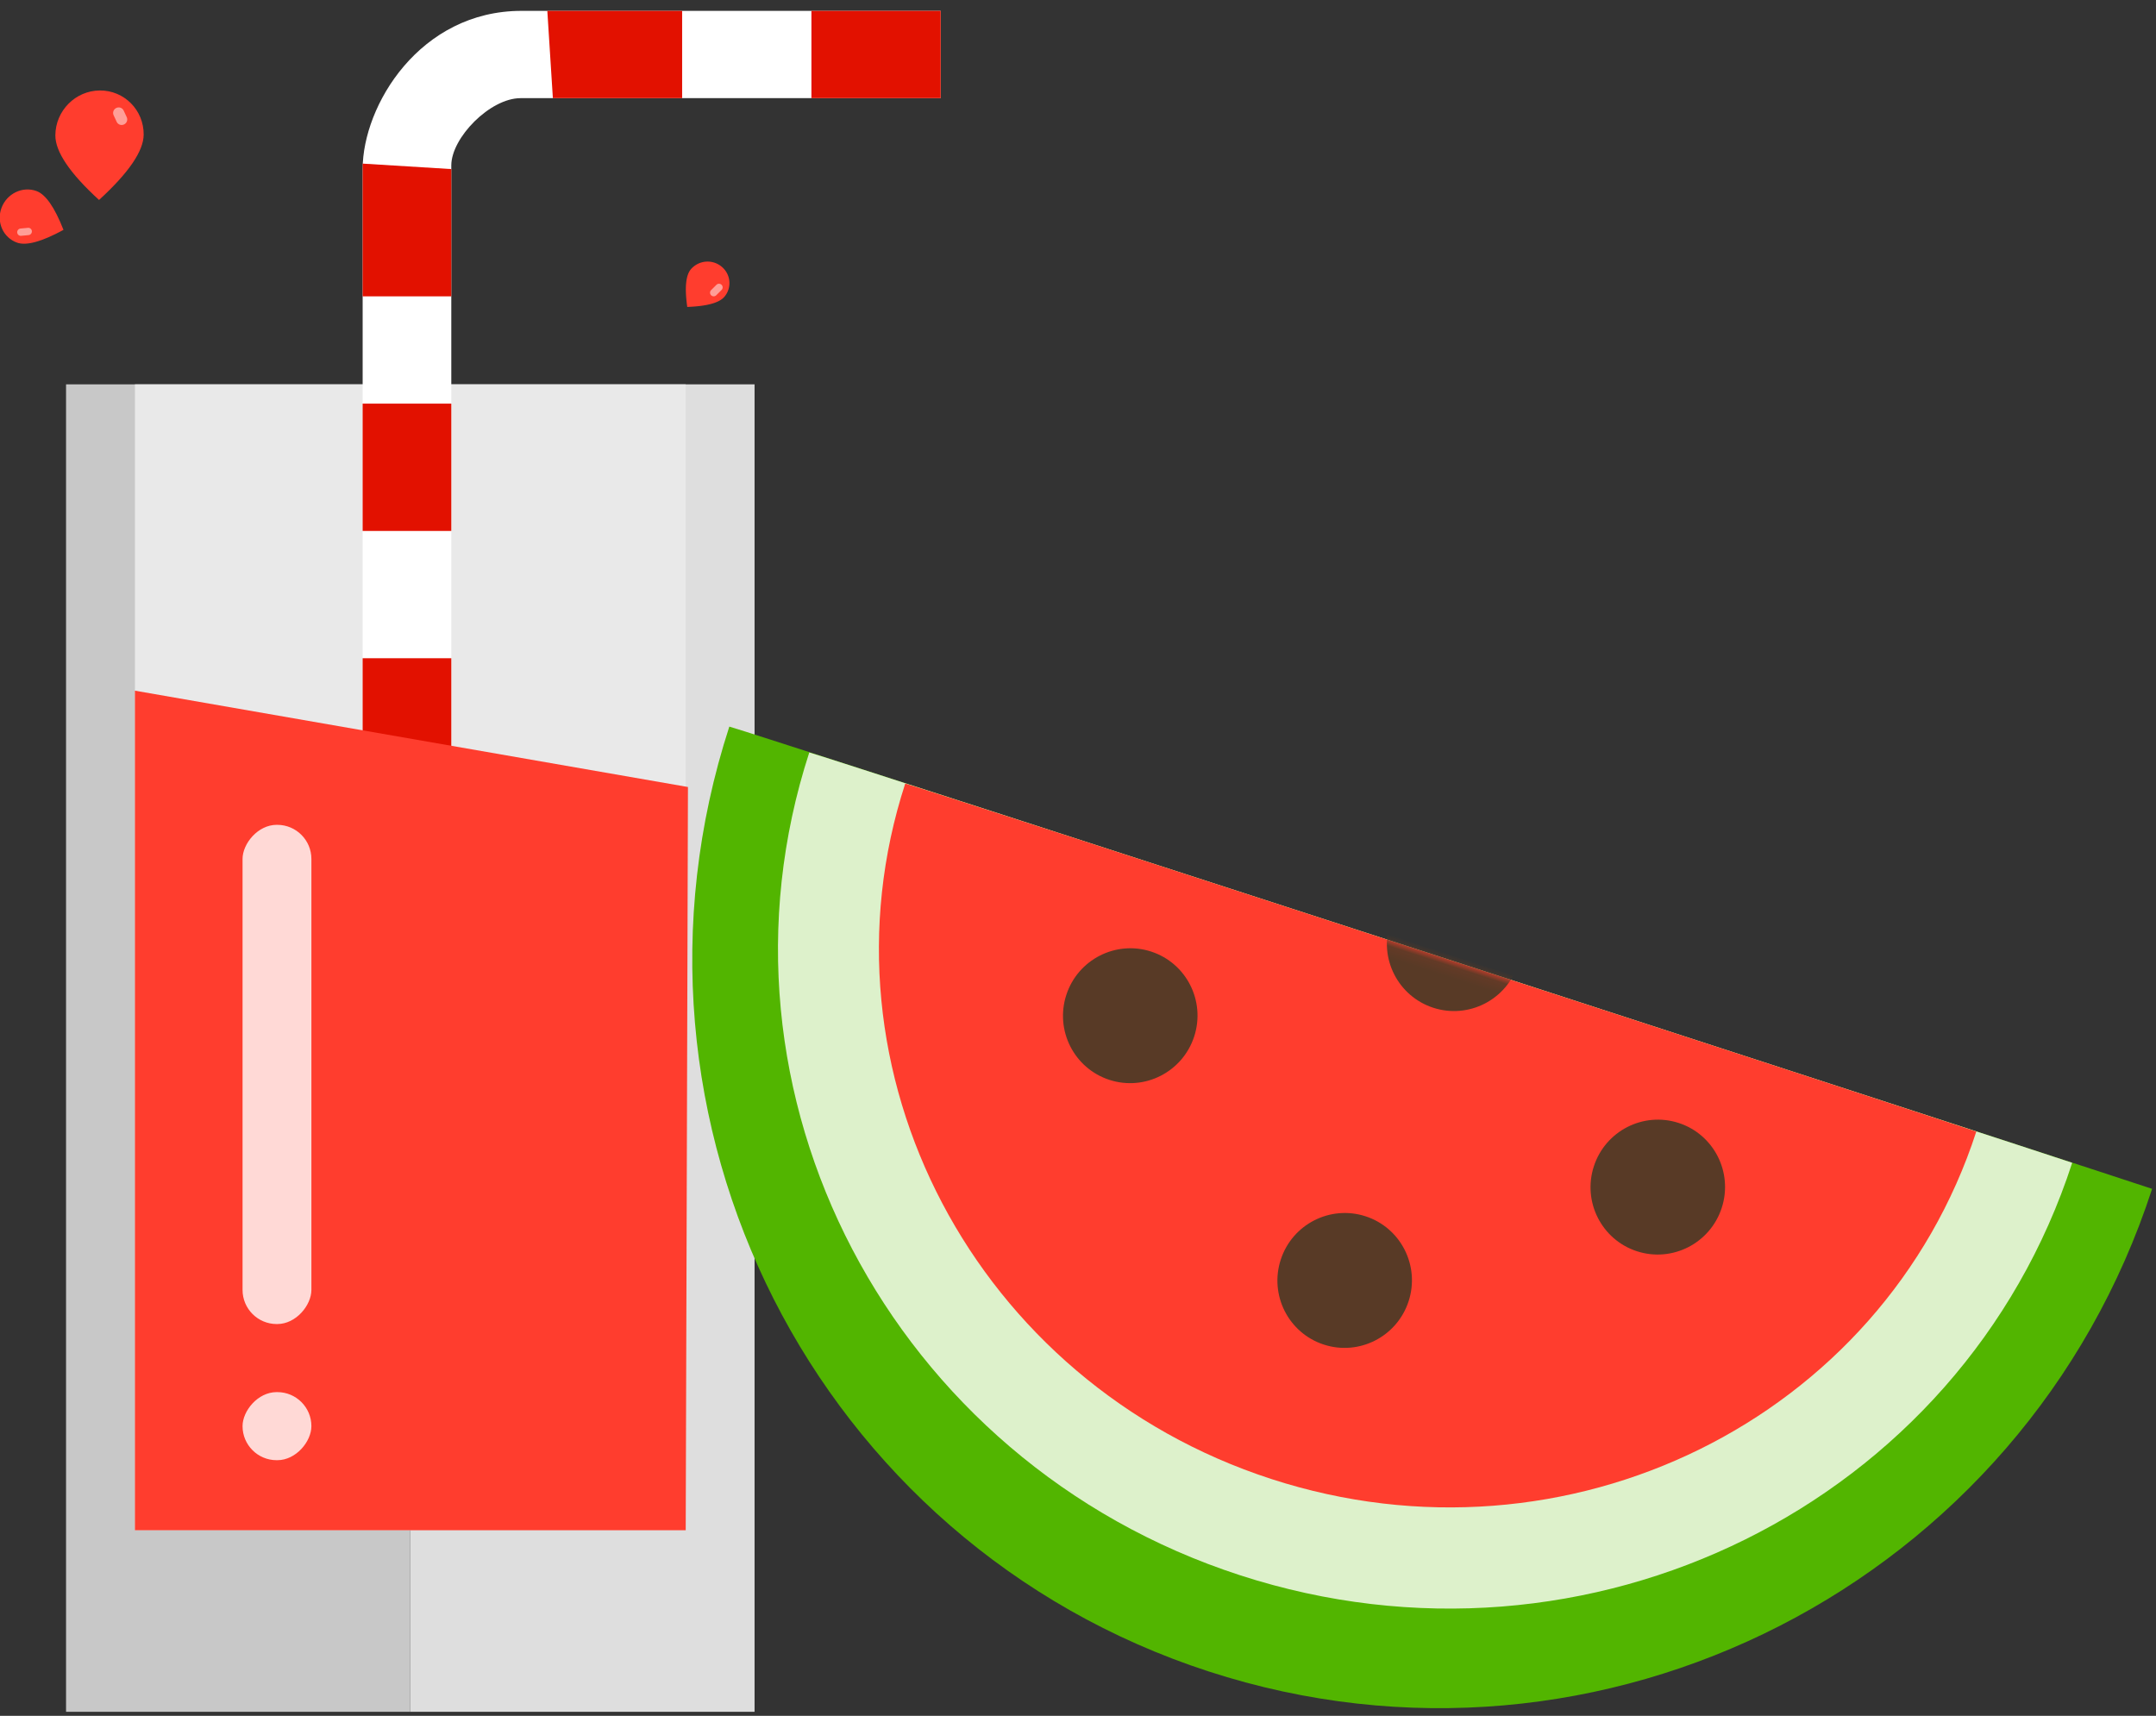 <svg xmlns="http://www.w3.org/2000/svg" xmlns:xlink="http://www.w3.org/1999/xlink" width="196" height="156" viewBox="0 0 196 156">
    <rect x="0" y="0" width="196" height="156" fill="#333333" stroke="none"/>
    <defs>
        <path id="a" d="M51.191 49.898c28.272 0 51.191-22.319 51.191-49.85C102.382.014 0-.04 0 .048c0 27.531 22.919 49.85 51.191 49.85z"/>
    </defs>
    <g fill="none" fill-rule="evenodd">
        <g transform="matrix(-1 0 0 1 85.668 .886)">
            <path fill="#DEDEDE" fill-rule="nonzero" d="M17.071 34.058h31.296v120.69H17.071z"/>
            <path fill="#C8C8C8" fill-rule="nonzero" d="M48.367 34.058h31.296v120.69H48.367z"/>
            <path fill="#E9E9E9" fill-rule="nonzero" d="M23.33 34.058h50.074v104.185H23.33z"/>
            <path fill="#FFF" d="M52.7 70.532V14.486C52.7 8.699 47.495.102 38.261.102H.15v7.936h38.195c2.77 0 6.296 3.596 6.296 6.117v56.377h8.06z"/>
            <path fill="#E21100" d="M52.7 70.532h-8.059V58.959h8.06zM52.7 47.386h-8.059V35.813h8.06zM44.641 26.059h8.06v-12.07l-8.06.497zM23.655.102v7.936h11.752l.504-7.936zM11.902 8.038H.15V.102h11.752z"/>
            <path fill="#FF3D2E" fill-rule="nonzero" d="M23.127 70.667l50.276-8.758v76.334H23.33z"/>
            <rect width="6.259" height="45.388" x="57.359" y="74.106" fill="#FFF" fill-rule="nonzero" opacity=".803" rx="3.105"/>
            <rect width="6.259" height="6.189" x="57.359" y="125.683" fill="#FFF" fill-rule="nonzero" opacity=".803" rx="3.095"/>
        </g>
        <g fill-rule="nonzero">
            <path fill="#FF3D2E" d="M9.004 18.18c-2.658-2.43-3.982-4.39-3.972-5.88.016-2.234 1.826-4.059 4.043-4.074 2.217-.016 4.002 1.783 3.986 4.018-.01 1.49-1.363 3.468-4.057 5.935z"/>
            <path fill="#FFF" fill-opacity=".5" d="M10.581 9.814l-.01.005a.498.498 0 0 0-.241.66l.276.596a.498.498 0 0 0 .663.241l.01-.005a.498.498 0 0 0 .241-.66l-.277-.596a.498.498 0 0 0-.662-.241z"/>
            <path fill="#FF3D2E" d="M5.77 20.9c-1.968 1.073-3.374 1.46-4.217 1.16-1.265-.45-1.9-1.865-1.416-3.162.483-1.297 1.9-1.984 3.165-1.535.843.3 1.666 1.479 2.469 3.537z"/>
            <path fill="#FFF" fill-opacity=".5" d="M1.565 21.14a.327.327 0 0 0 .357.3l.67-.064a.337.337 0 0 0 .305-.362.327.327 0 0 0-.357-.3l-.671.064a.337.337 0 0 0-.304.362z"/>
            <g>
                <path fill="#FF3D2E" d="M62.478 27.905c-.246-1.737-.135-2.88.333-3.429a2.002 2.002 0 0 1 2.79-.234c.84.693.952 1.922.25 2.744-.467.549-1.591.855-3.373.92z"/>
                <path fill="#FFF" fill-opacity=".5" d="M64.647 26.844c.13.129.339.129.468 0l.483-.482a.33.33 0 0 0 0-.467.331.331 0 0 0-.468 0l-.483.482a.33.33 0 0 0 0 .467z"/>
            </g>
        </g>
        <g transform="rotate(18 -175.193 242.37)">
            <path fill="#52B500" fill-rule="nonzero" d="M68 68.298c37.555 0 68-30.549 68-68.233 0-.046-136-.12-136 0C0 37.75 30.445 68.298 68 68.298z"/>
            <path fill="#DDF1CB" fill-rule="nonzero" d="M68 59.098c33.336 0 60.36-26.434 60.36-59.042 0-.04-120.72-.103-120.72 0 0 32.608 27.024 59.042 60.36 59.042z"/>
            <g transform="translate(16.809)">
                <mask id="b" fill="#fff">
                    <use xlink:href="#a"/>
                </mask>
                <use fill="#FF3D2E" fill-rule="nonzero" xlink:href="#a"/>
                <ellipse cx="51.955" cy="-1.533" fill="#583A26" fill-rule="nonzero" mask="url(#b)" rx="6.112" ry="6.133"/>
            </g>
            <ellipse cx="68.764" cy="30.667" fill="#583A26" fill-rule="nonzero" rx="6.112" ry="6.133"/>
            <ellipse cx="93.213" cy="13.8" fill="#583A26" fill-rule="nonzero" rx="6.112" ry="6.133"/>
            <ellipse cx="42.787" cy="13.8" fill="#583A26" fill-rule="nonzero" rx="6.112" ry="6.133"/>
        </g>
    </g>
</svg>
